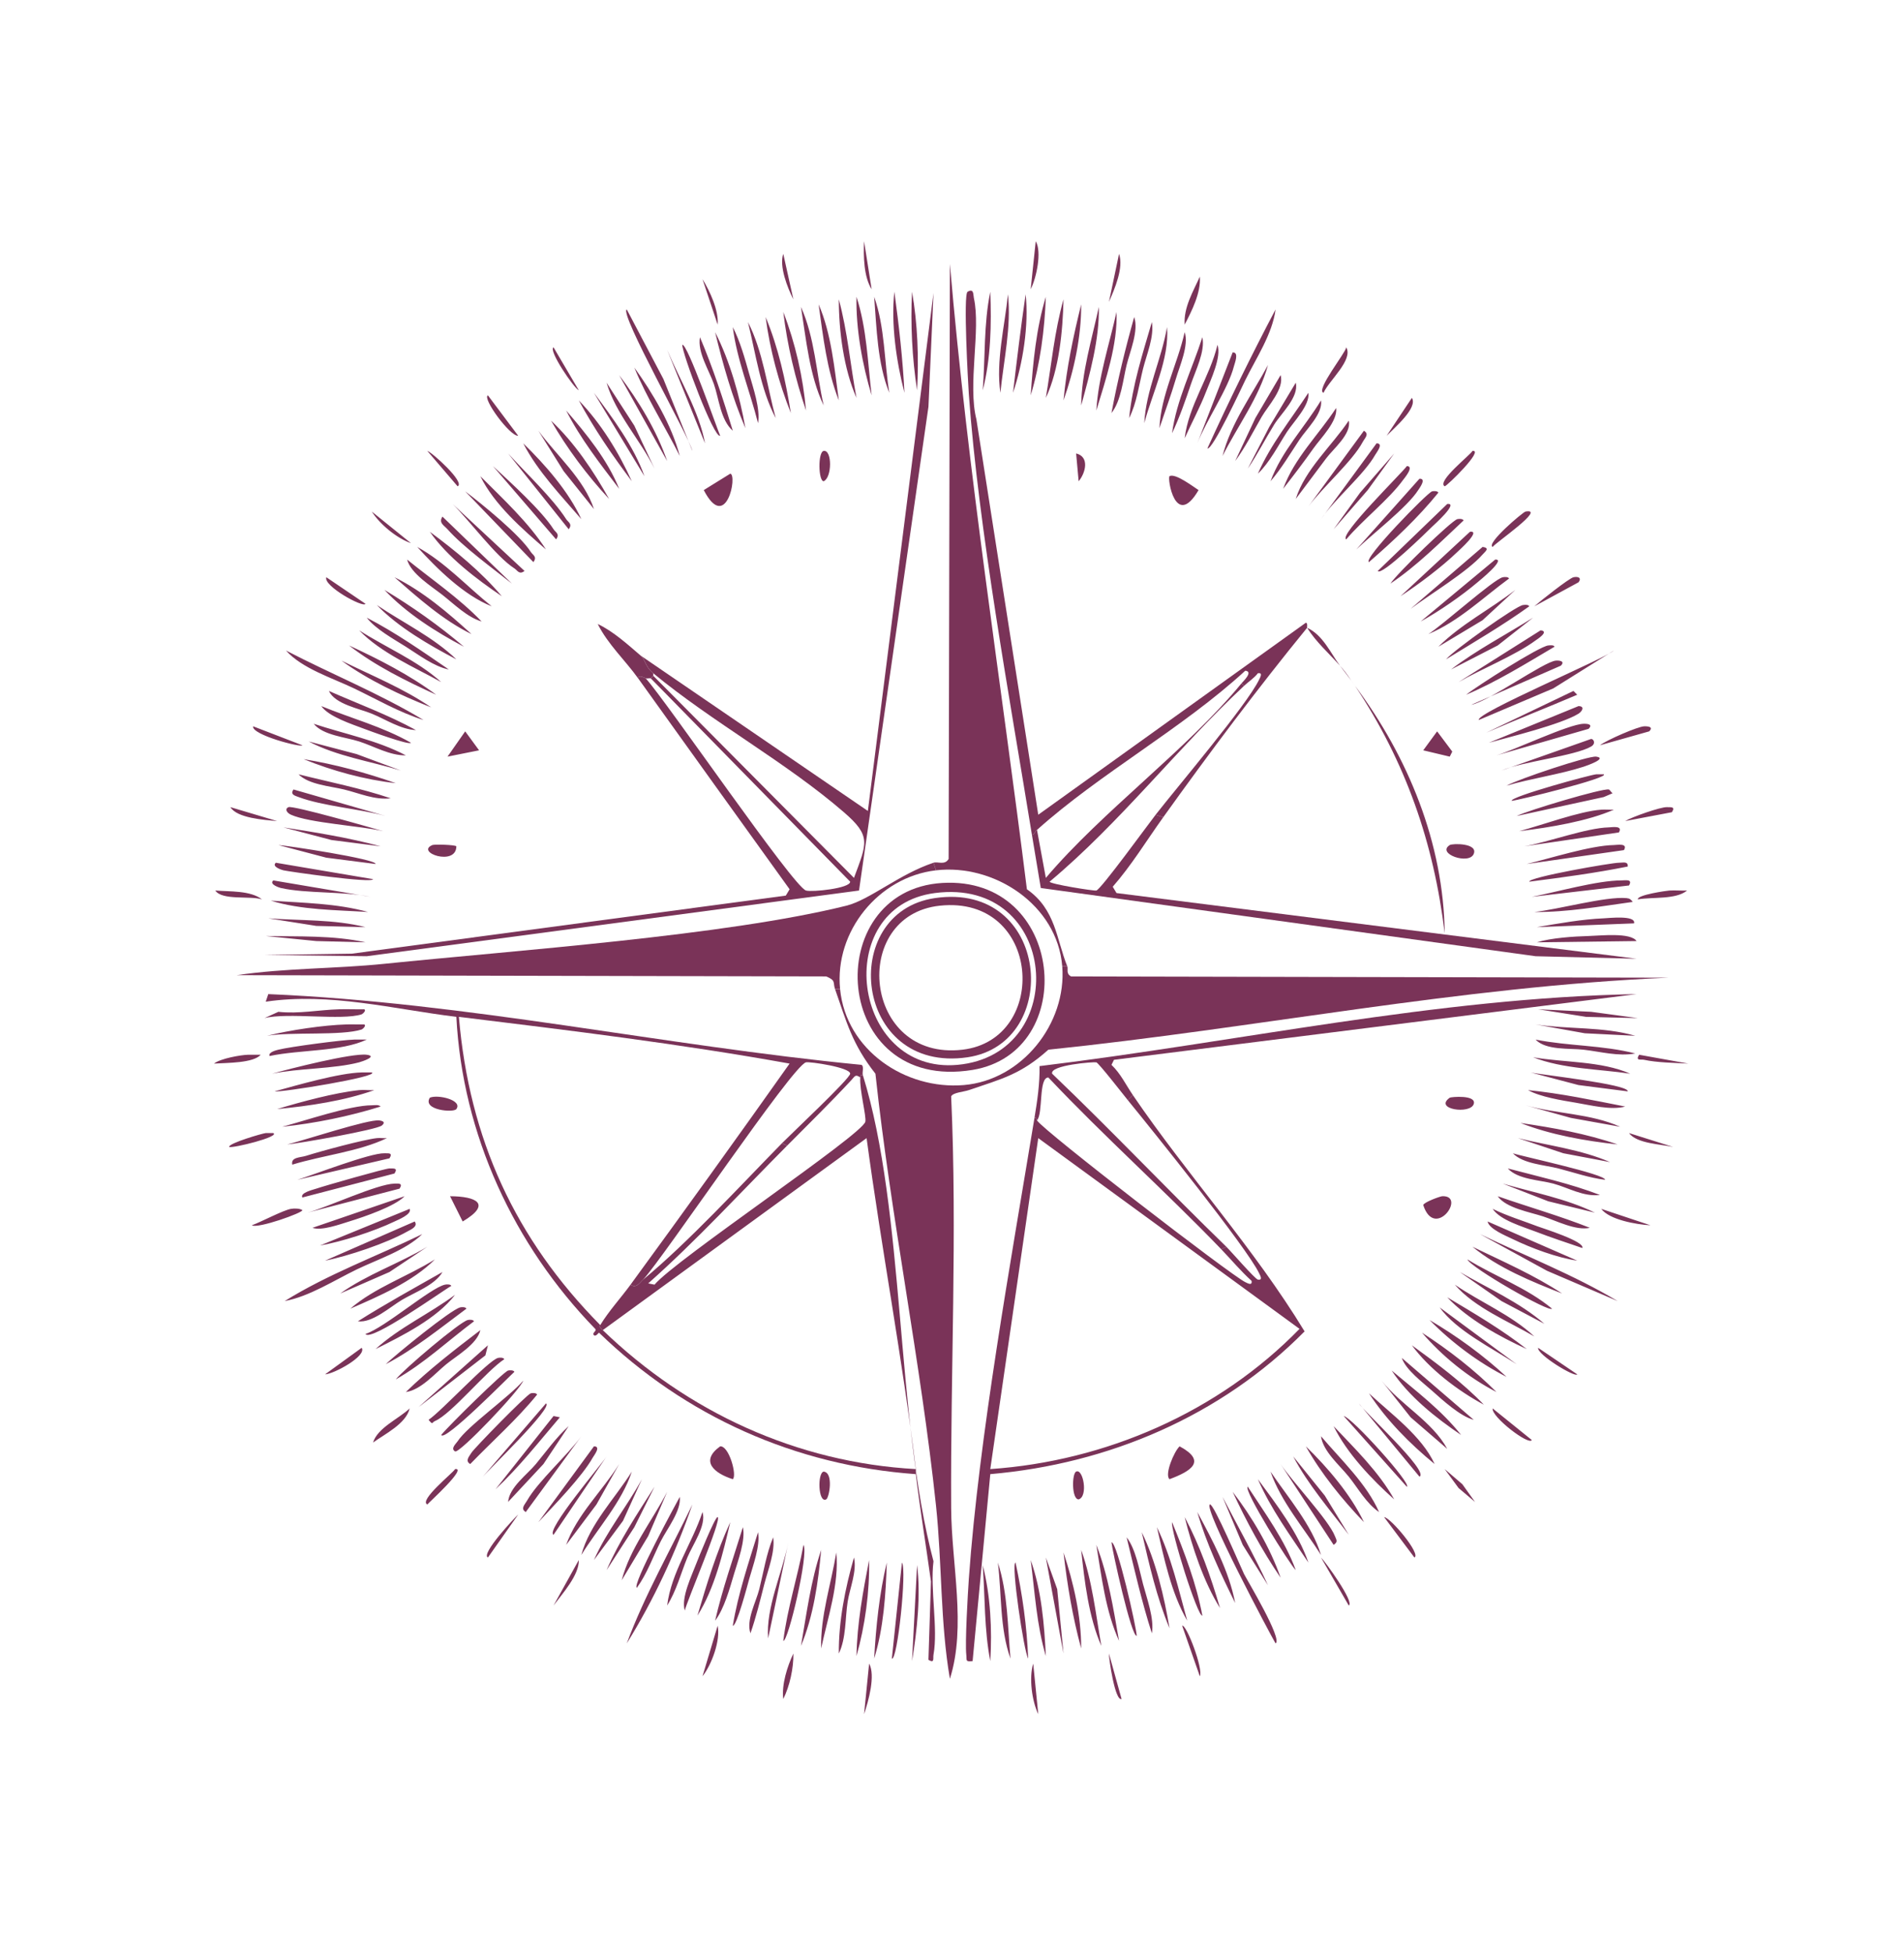 <svg width="626" height="642" viewBox="0 0 626 642" fill="none" xmlns="http://www.w3.org/2000/svg"><path d="m284.089 79.306 2.491 15.78c-2.595-4.065-2.724-10.945-2.491-15.78ZM340.529 79.306c2.062 3.458.238 12.042-1.66 15.78l1.66-15.78ZM257.527 83.459l3.32 14.95c-1.946-3.81-4.726-10.9-3.32-14.95ZM367.92 83.459c1.594 4.467-1.438 11.529-3.32 15.78l3.32-15.78ZM350.905 317.668h-1.66c-1.623-20.213-22.377-33.787-41.501-31.56l-.83-2.492c1.418-.472 3.712.919 4.98-1.245l.415-195.59c5.902 68.875 16.771 137.017 25.316 205.556 9.528 6.637 9.686 16.493 13.28 25.331ZM394.48 90.933c.408 5.276-2.624 11.243-4.98 15.78-.393-5.623 2.786-10.863 4.98-15.78ZM230.969 91.764c2.458 3.999 5.375 10.3 4.98 14.949l-4.98-14.949ZM294.051 95.916c1.497 11.002 2.765 22.131 3.32 33.221-2.65-10.181-4.481-22.718-3.32-33.221ZM299.859 95.916c1.846 10.524 2.254 21.726 1.66 32.391-1.617-10.576-2.202-21.692-1.66-32.391Z" fill="#7A3358"/><path d="M209.803 222.988c.036-1.195 2.011-.247 2.49 0 6.991 7.715 48.516 68.513 52.706 69.764 1.925.575 14.533-.692 14.525-2.907l-65.571-66.857.83-.831 65.986 66.443c4.27-11.505 5.737-13.76-3.32-21.594-19.099-16.521-43.206-29.581-62.666-45.679-2.873-2.377-2.437-4.351-4.15-5.814l74.701 51.078 21.58-170.259-1.66 37.374-22.825 159.046-161.853 21.594-33.615-.415 28.635-.416 142.763-19.102 1.245-2.076c-16.625-23.064-33.212-46.232-49.801-69.349ZM429.754 206.377c-16.431 20.129-32.184 41.179-47.311 62.29l-2.49-.831c7.207-9.245 30.042-36.125 34.031-44.433.332-.691 1.318-2.389-.415-2.076-1.273 1.638-3.09 2.772-4.565 4.152l-.83-.83c.445-.541 4.054-3.909 1.245-4.153-20.832 19.111-47.627 33.65-68.476 52.324-.928.831-.773 1.538-1.66 1.661-7.239-44.611-17.594-100.691-20.751-144.928-.242-3.401-1.87-32.794-.415-33.636 2.143-1.241 1.828.969 2.075 2.076 2.331 10.423-2.08 28.398.83 39.865l20.336 129.978 87.981-63.12c.679.046.337 1.626.415 1.661Z" fill="#7A3358"/><path d="M325.59 95.916c.41 10.646.197 22.034-2.49 32.391.854-10.703.293-21.824 2.49-32.391ZM331.398 96.747c1.149 10.762-1.409 21.727-2.49 32.391-1.535-10.385 1.457-22.015 2.49-32.391ZM337.209 96.747c1.118 10.059-.92 22.822-4.15 32.391 1.255-10.795 2.576-21.621 4.15-32.391ZM281.599 97.578c3.369 10.312 3.709 21.7 4.98 32.391-3.04-9.939-5.214-21.995-4.98-32.391ZM287.408 97.578c3.546 10.007 3.299 21.189 4.98 31.561-3.933-9.723-4.162-21.246-4.98-31.561ZM343.849 97.578c-.395 10.774-1.837 22.058-4.98 32.391.764-10.785 1.814-21.997 4.98-32.391ZM275.787 98.408c2.87 10.571 3.802 21.658 5.81 32.391-4.208-9.531-5.807-22.029-5.81-32.391ZM349.66 98.408c-.23 10.261-1.408 23.012-5.81 32.391 1.817-10.751 2.843-21.856 5.81-32.391ZM269.148 100.069c4.168 9.47 5.242 21.376 6.641 31.56-3.951-9.983-5.161-21.027-6.641-31.56ZM355.47 100.069c.073 10.467-2.325 21.712-5.81 31.56.99-10.616 3.25-21.221 5.81-31.56ZM263.34 100.9c4.543 10.096 5.041 21.724 7.47 32.39-4.66-9.696-5.79-21.864-7.47-32.39ZM361.279 100.9c.225 10.611-3.007 22.216-5.81 32.39.157-10.956 3.522-21.778 5.81-32.39ZM206.067 101.73l12.035 22.84 9.545 23.67c-.642-3.844-24.144-45.274-21.58-46.51ZM419.381 101.73c-1.037 8.066-6.396 16.022-9.96 23.255-.996 2.021-10.795 23.178-12.45 22.424 7.018-15.431 14.499-30.674 22.41-45.679ZM257.529 102.561c3.954 10.173 6.525 21.506 7.47 32.39-3.515-10.409-6.171-21.468-7.47-32.39ZM367.089 102.561c.441 10.499-3.608 22.431-6.64 32.39.66-11.021 4.272-21.694 6.64-32.39ZM251.719 104.222c4.174 9.952 6.591 20.941 8.3 31.56-3.987-9.987-6.897-20.886-8.3-31.56ZM372.9 104.222c1.553 4.475-1.387 11.263-2.49 15.78-1.205 4.93-1.796 11.754-4.98 15.78 1.973-10.604 4.551-21.17 7.47-31.56ZM245.908 105.883c4.91 9.501 6.338 21.298 9.13 31.56-5.017-9.478-6.568-21.224-9.13-31.56ZM378.71 105.883c.825 4.792-1.735 10.686-2.905 15.365-1.347 5.389-2.051 11.174-4.565 16.195 1.041-10.718 4.467-21.282 7.47-31.56ZM240.928 107.544c2.361 4.506 4.01 10.444 5.395 15.365 1.289 4.58 3.734 11.555 2.905 16.195-2.663-10.494-6.932-20.759-8.3-31.56ZM383.691 107.544c.874 10.351-4.885 21.724-7.47 31.56.543-10.85 5.669-20.923 7.47-31.56ZM235.117 109.205c4.845 9.409 8.136 21.146 9.96 31.56-4.314-10.119-7.379-20.891-9.96-31.56ZM389.499 109.205c1.436 4.286-1.646 11.096-2.905 15.365-1.601 5.429-3.616 10.817-5.395 16.195.443-10.818 5.954-21.121 8.3-31.56ZM230.139 110.866c4.233 9.991 7.645 20.363 10.79 30.73-4.014-3.469-4.565-10.626-6.225-15.365-1.585-4.527-5.478-10.501-4.565-15.365ZM395.31 110.866c1.001 4.574-2.257 10.982-3.735 15.365-1.822 5.402-3.772 11.044-6.225 16.195 1.413-10.778 6.693-21.259 9.96-31.56ZM224.327 113.358c1.619-.633 11.437 27.566 12.45 29.899-2.038.94-12.56-27.246-12.45-29.899ZM400.29 113.358c1.367 4.035-2.245 11.508-3.735 15.364-1.994 5.165-4.775 10.302-7.055 15.365 1.247-10.761 8.299-20.249 10.79-30.729ZM181.996 114.188l8.301 14.119c-1.652-.757-10.127-13.218-8.301-14.119ZM442.621 114.188c2.392 4.1-5.742 10.984-7.47 14.95-2.68-.866 7.384-13.308 7.47-14.95ZM219.348 115.019c4.173 9.896 10.563 20.397 12.45 30.729l-12.45-30.729ZM405.271 115.849c2.203-.091.682 3.508.415 4.568-1.854 7.339-9.136 17.886-12.036 25.331l11.621-29.899ZM416.89 120.002c-2.893 10.597-10.054 20.168-14.941 29.899 2.648-10.587 9.833-20.395 14.941-29.899ZM208.557 120.832c6.095 8.459 12.291 18.908 14.94 29.069-4.866-9.708-10.82-19.004-14.94-29.069ZM203.578 123.324c6.439 8.549 12.297 18.145 15.771 28.238l-15.771-28.238ZM421.04 123.324c1.296 4.447-4.168 10.125-6.225 13.704-2.813 4.892-5.347 9.983-8.715 14.534l6.64-14.119 8.3-14.119ZM199.428 125.816l9.13 14.119 6.64 14.119c-4.72-9.471-12.731-17.984-15.77-28.238ZM426.022 125.816c1.128 4.68-4.857 10.154-7.055 13.703-2.961 4.782-5.557 9.866-8.715 14.535l7.055-13.704 8.715-14.534ZM195.277 129.138c6.228 8.352 13.181 17.673 16.601 27.407l-16.601-27.407ZM430.171 129.138c.558 4.087-4.882 9.503-7.055 12.873-2.911 4.513-5.694 10.031-9.546 13.704 4.184-9.608 10.896-17.874 16.601-26.577ZM160.416 129.968l9.961 13.289c-2.738.182-11.92-12.366-9.961-13.289ZM464.201 130.799c2.055 3.28-5.884 9.971-8.301 12.458l8.301-12.458ZM190.299 131.629c7.258 7.488 13.154 17.118 17.43 26.577-6.351-8.438-12.415-17.277-17.43-26.577ZM434.321 131.629c.699 4.303-4.82 9.5-7.055 12.873-3.055 4.612-5.931 9.502-9.545 13.704 3.619-9.842 11.231-17.739 16.6-26.577ZM439.302 134.121c.578 4.31-5.095 9.918-7.471 13.288-3.174 4.504-6.568 8.943-9.96 13.289 3.634-10.046 11.7-17.794 17.431-26.577ZM186.146 134.951c6.651 7.684 13.593 16.222 17.431 25.747-6.202-8.151-12.802-16.571-17.431-25.747ZM181.166 138.274c7.693 7.206 13.976 16.597 19.091 25.746-7.208-7.75-13.808-16.582-19.091-25.746ZM443.452 138.274c.971 4.385-5.139 9.304-7.47 12.458-3.292 4.453-6.65 8.849-9.961 13.288 3.063-9.745 11.891-17.464 17.431-25.746ZM177.018 141.596c5.945 8.091 15.069 15.976 18.26 25.746l-9.96-12.458-8.3-13.288ZM448.432 141.596c1.847 1.142.347 2.313-.415 3.737-3.37 6.298-13.301 15.023-17.845 21.178l18.26-24.915ZM172.037 145.748c7.113 6.913 14.942 15.824 19.091 24.916-6.727-7.818-14.312-15.665-19.091-24.916ZM452.581 145.748c2.453-.028.016 2.969-.415 3.738-3.661 6.529-13.365 14.592-17.846 21.178l18.261-24.916ZM140.496 148.24c1.518.413 12.599 10.407 9.96 11.627l-9.96-11.627ZM270.807 148.24c2.798-.465 2.792 8.755 0 9.966-1.766-.059-1.931-9.646 0-9.966ZM484.121 148.24c4-.535-8.353 11.529-9.13 11.627-2.8-1.531 8.539-10.38 9.13-11.627ZM167.057 149.07c5.691 6.275 14.652 14.658 19.09 21.594.652 1.018 2.177 1.56.83 3.322l-19.92-24.916ZM353.809 149.07c4.424 1.054 3.185 6.307.83 9.136l-.83-9.136ZM458.391 149.07l-8.715 12.043-11.205 12.873 8.715-12.042 11.205-12.874ZM162.076 153.223c5.681 5.276 15.937 14.535 19.921 20.763.651 1.019 2.177 1.56.83 3.322l-20.751-24.085ZM462.543 153.223c2.615-.003-.943 4.149-1.246 4.568-4.624 6.383-13.44 13.281-18.675 19.517-2.705-1.245 18.586-22.082 19.921-24.085ZM240.098 155.715c2.425.361-1.345 19.607-8.715 5.398l8.715-5.398ZM157.928 156.545c7.533 7.556 15.738 15.076 21.58 24.086-7.717-6.652-17.029-14.779-21.58-24.086ZM384.521 156.545c1.855-1.113 7.908 3.527 9.545 4.568-7.658 13.087-10.356-4.082-9.545-4.568ZM466.692 157.376c2.45-.108-.051 3.161-.415 3.737-3.552 5.604-15.15 14.5-20.336 19.518l20.751-23.255ZM152.947 161.528c5.762 4.347 17.966 14.283 21.581 19.933.651 1.018 2.177 1.56.83 3.322l-22.411-23.255ZM470.843 161.528c.572-.145 1.734-.171 2.075.416-6.69 8.263-14.718 15.799-22.826 22.839-2.126-.979 19.219-22.866 20.751-23.255ZM148.797 165.681l23.655 22.009c-1.76 1.348-2.301-.178-3.32-.83-6.12-3.924-14.757-15.758-20.335-21.179ZM475.822 165.681c3.973-.531-4.461 6.957-4.98 7.475-1.458 1.451-16.785 16.466-17.846 14.534l22.826-22.009ZM122.236 168.173l12.866 10.381c-4.713-1.628-10.257-6.265-12.866-10.381ZM501.552 168.173c7.07-1.295-10.11 10.419-10.79 11.627-2.322-1.08 9.984-11.48 10.79-11.627ZM145.475 169.834l22.826 22.009c-6.264-4.97-16.032-12.063-21.166-17.857-1.091-1.231-3.032-2.115-1.66-4.152ZM479.142 170.664c.562-.145 1.758-.17 2.075.416-7.667 7.166-15.288 14.898-24.071 20.763 2.201-3.356 20.06-20.68 21.996-21.179ZM141.326 174.817c8.417 6.226 16.874 13.147 23.656 21.178-8.261-5.578-17.92-12.914-23.656-21.178ZM483.292 174.817c3.861-.516-3.635 6.15-4.15 6.644-5.168 4.966-12.626 10.576-18.675 14.534l22.825-21.178ZM137.178 179.8c9.176 5.032 16.397 13.053 24.485 19.518-9.145-3.615-17.984-12.37-24.485-19.518ZM487.443 179.8c2.571.323.84 1.531 0 2.492-4.916 5.618-17.309 13.11-23.656 17.856l23.656-20.348ZM133.855 183.953c8.207 6.644 17.14 12.696 24.486 20.348-4.654-1.347-9.055-5.727-12.865-8.721-3.593-2.823-10.432-7.021-11.621-11.627ZM491.591 183.953c3.756-.284-5.237 6.988-5.81 7.474-5.191 4.407-12.661 9.573-18.676 12.874l24.486-20.348ZM107.297 189.766l12.865 8.721c-.708 1.46-14.012-5.928-12.865-8.721ZM129.705 189.766c9.346 4.618 17.676 11.723 25.316 18.687-9.355-4.567-17.559-11.905-25.316-18.687ZM494.083 189.766c.594-.125 1.753-.183 2.075.416-8.468 6.191-16.632 14.158-26.56 18.271 4.199-2.525 21.504-18.056 24.485-18.687ZM517.322 189.766c1.337-.302 2.874.057 1.66 1.661l-14.525 7.891c1.868-1.673 11.418-9.224 12.865-9.552ZM126.387 193.919c9.15 5.492 18.018 11.772 26.145 18.687-9.254-4.875-18.926-11.024-26.145-18.687ZM498.232 193.919l-10.791 9.967-14.525 8.72c7.435-7.409 17.063-12.307 25.316-18.687ZM123.896 198.902c8.685 5.864 18.528 10.513 26.146 17.857-8.933-4.682-19.11-10.548-26.146-17.857ZM500.722 198.902c.674-.087 1.743-.206 2.075.416-8.682 6.236-18.197 11.81-27.391 17.441 2.815-3.224 22.988-17.556 25.316-17.857ZM120.576 203.055c9.464 4.883 18.217 11.028 26.976 17.026-4.913-.97-9.877-4.817-14.111-7.475-4.068-2.554-9.962-5.808-12.865-9.551ZM504.042 203.055l-11.62 9.136-15.356 7.89c8.472-6.454 17.992-11.36 26.976-17.026ZM210.632 215.513c1.713 1.463 1.277 3.437 4.15 5.814v.83l-.83.831c-.518-.075-1.392.138-1.66 0-.479-.247-2.454-1.195-2.49 0-4.28-5.964-9.936-11.169-13.281-17.857 5.145 2.418 9.819 6.715 14.111 10.382ZM440.546 218.835c-3.642-4.095-7.836-7.754-10.79-12.458 5.142 2.324 7.697 8.257 10.79 12.458ZM118.086 207.208c8.86 5.698 19.083 9.901 26.976 17.025-8.908-4.947-19.806-9.587-26.976-17.025ZM506.532 207.208c3.073.353-1.361 3.099-1.66 3.322-6.491 4.824-18.015 9.488-25.315 13.703l26.975-17.025ZM114.766 212.191c9.846 4.558 19.925 9.697 28.635 16.195-9.854-4.494-20.055-9.514-28.635-16.195ZM509.023 212.191c.665-.063 1.83-.21 2.075.415-9.351 5.515-18.932 11.485-29.051 15.78 3.649-2.943 24.089-15.92 26.976-16.195ZM94.016 213.852c14.96 7.763 30.777 14.14 45.236 22.839-7.956-2.478-15.343-6.786-22.826-10.381-7.108-3.415-17.078-6.495-22.41-12.458ZM530.603 213.852l-19.921 12.458-24.485 10.381c-1.045-2.269 41.451-20.144 44.406-22.839ZM112.275 217.174c9.866 4.9 20.353 9.087 29.466 15.365-9.982-3.957-20.804-9.005-29.466-15.365ZM511.513 217.174c1.185-.105 3.16.153 1.66 1.661l-29.466 12.873c5.846-1.178 23.895-14.19 27.806-14.534ZM445.525 225.479c-1.252-1.884-3.474-4.599-4.98-6.644 2.762 3.107 2.932 3.9 4.98 6.644ZM409.006 225.479c-21.948 20.54-40.733 44.958-63.911 64.366.088.777 14.598 3.097 15.355 2.907 1.534-.385 17.044-21.757 19.506-24.916l2.49.831c-5.472 7.637-10.387 15.733-16.6 22.839l1.245 2.077 170.982 21.593-33.2-.83-162.683-22.424c-.99-5.798-1.964-11.647-2.905-17.441.887-.123.732-.83 1.66-1.662l2.905 15.781c18.673-22.039 46.344-42.077 64.326-63.951l.83.83Z" fill="#7A3358"/><path d="M445.525 225.479c17.425 23.348 29.131 51.723 29.466 81.392-3.573-29.887-12.841-56.379-29.466-81.392ZM108.125 227.14c9.561 4.22 19.453 7.838 28.636 12.873-5.007-.224-9.961-3.521-14.526-5.398-4.091-1.682-12.053-3.079-14.11-7.475ZM517.321 227.14l1.245 1.246c-9.87 4.225-19.992 8.177-29.88 12.458l28.635-13.704ZM105.637 232.124c9.782 4.01 20.223 6.767 29.465 12.042-.337 1.004-14.009-4.055-15.355-4.568-3.956-1.506-11.704-3.983-14.11-7.474ZM518.983 232.124c2.253.048 1.116 1.801 0 2.491-5.664 3.506-22.634 7.663-29.465 9.551l29.465-12.042ZM103.145 237.937c10.092 3.35 20.814 5.388 30.295 10.382-5.28.082-10.489-3.002-15.355-4.568-4.5-1.448-11.872-2.006-14.94-5.814ZM520.644 237.937c1.362-.04 3.135.183 1.66 1.661l-30.296 8.721c5.954-1.759 23.702-10.236 28.636-10.382ZM83.225 238.768l16.185 6.229c-.284.853-16.779-3.446-16.185-6.229ZM540.562 238.768c1.363-.041 3.135.182 1.661 1.661l-16.186 4.568c2.22-1.732 12.497-6.169 14.525-6.229ZM152.947 240.429l4.565 6.229-10.375 2.076 5.81-8.305ZM472.501 240.429l4.98 6.644-.83 1.661-8.715-2.076 4.565-6.229ZM523.132 242.92c.86.01 1.636 1.546 0 2.492-5.385 3.114-22.725 4.948-29.466 7.89l29.466-10.382ZM101.486 243.751l15.771 4.153 14.525 5.398c-9.993-3.047-20.963-4.655-30.296-9.551ZM524.792 248.734c3.968.562-3.398 3.078-4.15 3.322-7.699 2.501-17.392 3.878-25.316 6.229 3.817-2.17 27.015-9.898 29.466-9.551ZM99.826 249.565c10.285 1.664 20.483 4.457 30.296 7.89-10.222-1.131-20.797-4.033-30.296-7.89ZM98.166 254.548c10.106 2.545 20.413 4.535 30.296 7.89-5.331.616-10.345-1.694-15.356-2.907-4.468-1.081-11.668-1.607-14.94-4.983ZM524.794 254.548c.826-.044 1.662.029 2.49 0 2.063 1.095-28.182 8.588-30.296 8.72-.37-1.41 26.145-8.632 27.806-8.72ZM96.504 259.531l30.296 8.72c-8.485-2.35-20.662-3.23-28.636-6.229-1.192-.448-2.878-.828-1.66-2.491ZM528.942 259.531c.305.059.805.967 1.245 1.246l-2.905 1.246-28.636 6.228c3.848-1.89 28.119-9.143 30.296-8.72ZM75.754 265.345l15.355 4.568c-4.216-.372-13.199-.966-15.355-4.568ZM94.845 265.345c1.476-.633 27.386 6.803 31.126 7.89-7.235-1.727-24.259-2.678-30.296-5.399-1.483-.668-2.092-1.95-.83-2.491ZM548.033 265.345c1.369.06 2.857-.267 1.66 1.661l-15.355 2.907c2.314-1.395 11.658-4.658 13.695-4.568ZM526.452 266.175c1.371-.099 2.775.067 4.15 0-8.508 3.737-20.874 5.845-31.125 7.06 7.468-1.95 19.67-6.53 26.975-7.06ZM93.186 271.989c10.736 1.669 21.462 3.399 31.956 6.229l-16.185-2.076-15.771-4.153ZM528.942 271.989c1.084-.027 4.727-.708 3.321 1.661l-31.126 4.568c7.809-1.344 20.366-6.041 27.805-6.229ZM91.525 277.803c2.51.109 32.344 4.619 31.956 6.229l-16.185-2.077-15.771-4.152ZM142.155 277.803c.693-.293 7.49-.102 7.886.415-.058 6.682-13.575 1.984-7.886-.415ZM476.652 277.803c.906-.574 9.347-.676 7.886 2.906-1.511 3.705-12.376-.062-7.886-2.906ZM530.603 277.803c1.093-.019 4.724-.715 3.32 1.661l-31.956 4.568c7.778-1.879 21.028-6.104 28.636-6.229ZM90.696 283.616l31.956 5.399c-.214 1.466-28.006-2.548-29.466-2.907-.495-.121-4.007-1.19-2.49-2.492ZM307.744 286.108c-18.873 2.198-33.392 20.07-31.541 39.035h-1.66c-.745-2.124.4-2.812-2.905-4.153l-193.808-.415c16.074-2.368 32.427-2.083 48.556-3.737 42.785-4.39 112.178-9.236 151.892-19.103 7.673-1.906 17.348-10.358 28.636-14.119l.83 2.492ZM532.263 283.616c1.219.03 3.092-.608 2.905 1.246-10.608 2.127-21.565 3.606-32.371 4.983-.393-1.466 27.39-6.28 29.466-6.229ZM89.866 289.43l31.956 5.399c-8.815-1.876-21.115-1.019-29.465-2.907-.422-.096-4.03-1.202-2.49-2.492ZM533.093 289.43c1.264.002 3.812-.553 2.49 1.661l-31.956 3.737c8.152-1.572 21.561-5.409 29.466-5.398Z" fill="#7A3358"/><path d="M309.818 290.261c40.303-2.412 45.297 55.638 9.96 61.459-46.594 7.675-50.364-59.043-9.96-61.459Zm-2.49 3.322c-34.385 4.509-27.206 59.64 7.47 56.476 37.611-3.432 33.444-61.842-7.47-56.476ZM70.775 292.752c4.781.388 11.549-.056 15.355 2.907-3.978-1.268-13.032.455-15.355-2.907ZM548.864 292.752c1.924-.117 3.882.082 5.811 0-3.72 3.044-11.155 2.064-16.186 2.907-.343-1.473 9.561-2.857 10.375-2.907Z" fill="#7A3358"/><path d="M307.328 295.244c37.903-5.606 42.089 47.714 10.79 52.323-37.496 5.522-42.713-47.603-10.79-52.323Zm1.66 2.491c-29.716 3.173-25.244 51.203 7.47 47.341 28.734-3.393 25.953-50.909-7.47-47.341ZM534.753 295.244c1.132.105 1.39.436 2.075 1.246-10.619 1.463-21.514 3.425-32.371 3.322 7.575-.774 23.508-5.198 30.296-4.568ZM89.035 296.074c10.589.763 21.668.867 31.956 3.738-10.371-.671-22.011-.635-31.956-3.738ZM88.205 301.888c10.578.803 21.619.276 31.956 2.907l-16.186-.415-15.77-2.492ZM527.283 301.888c1.722-.07 10.662-1.107 9.96 1.661l-31.956 1.246c6.989-1.194 14.955-2.623 21.996-2.907ZM87.375 307.702c10.815.221 22.152-.276 32.786 2.076l-16.186-.415-16.6-1.661ZM522.303 307.702c3.915-.106 13.818-1.236 15.77 1.661l-32.786.415c4.623-1.446 12.176-1.946 17.016-2.076Z" fill="#7A3358"/><path d="M350.906 317.668c.339.835-.517 2.419 1.245 3.322l196.298.416c-68.477 2.946-135.717 16.655-203.769 23.67-9.071 8.154-15.351 9.6-26.145 13.288l-1.66-1.661c19.089-1.592 33.882-20.21 32.371-39.035h1.66ZM276.203 325.143c1.963 20.113 21.459 33.162 40.671 31.56l1.66 1.661c-1.763.602-5.247.782-5.81 2.076 2.038 45.041-.252 90.277 0 135.377.103 18.381 5.049 38.85-.415 56.061-3.198-18.526-2.556-37.935-4.565-56.892-5.03-47.448-14.808-94.549-19.921-142.02-7.683-9.773-9.459-16.935-13.28-27.823h1.66Z" fill="#7A3358"/><path d="M283.673 353.381c-.705-.086-.781.195-.83.83-1.635-1.192-1.782-.376-2.905.831-6.953 7.476-13.985 14.385-21.165 21.594l-1.66-.831c2.901-2.961 22.379-21.239 22.41-22.839.04-2.072-13.264-4.023-14.525-3.738-4.351.987-46.48 63.705-53.536 71.426-.884.731-2.215 3.094-4.15 1.661 17.601-24.072 35.053-48.323 52.291-72.671-36.011-6.494-72.417-10.916-108.732-15.365-.272-.033-.558.033-.83 0-20.712-2.529-41.627-8.095-62.666-4.983l.83-2.492c65.476 2.769 129.848 16.948 195.053 23.255.903.54.147 2.459.415 3.322ZM372.486 360.025l-1.66 1.661c-1.372-1.681-9.593-12.248-10.375-12.458-.764-.204-15.377.893-14.526 3.738 19.477 18.591 37.948 38.149 57.271 56.891l-1.66.831c-18.504-19.197-38.528-37.073-56.856-56.477-3.264-.011-1.665 11.759-3.735 14.119-.112-.166.125-.97-.83-.83.922-5.589 1.784-11.311 1.66-17.026 65.169-7.907 130.361-22.452 196.298-23.67l-171.812 21.594-.83 1.661c3.008 2.852 4.773 6.618 7.055 9.966Z" fill="#7A3358"/><path d="M111.447 331.787c2.762-.082 5.536.058 8.3 0 .814.415-.58 1.58-.83 1.661-6.507 2.105-24.361-.68-31.956 1.246l4.565-2.076c6.646.742 13.375-.637 19.921-.831ZM505.703 331.787l17.431.831 15.355 2.076-17.015-.415-15.771-2.492ZM197.352 435.603c.113.114-1.161-.26.83 1.662 27.899 26.945 63.857 43.543 102.921 45.679.065.535-.063 1.125 0 1.661-39.542-2.81-75.833-19.02-104.166-46.51-.067-.065-1.043 1.445-1.66.831-.798-.794 1.104-1.367.415-2.077-26.743-27.513-43.655-63.928-45.651-102.57.272.033.558-.033.83 0 3.419 40.128 18.502 72.99 46.481 101.324ZM113.937 336.77c1.934-.056 3.875.039 5.81 0 .814.416-.58 1.58-.83 1.661-6.579 2.13-23.404.724-31.126 2.077 7.49-1.876 18.546-3.517 26.146-3.738ZM504.873 336.77c10.818 1.651 22.191.661 32.786 3.738l-16.601-.831-16.185-2.907ZM116.427 341.753c1.381-.04 2.768.029 4.15 0-8.493 4.003-21.718 3.259-31.956 5.399-.494-1.238 2.171-1.893 2.905-2.076 3.91-.981 20.822-3.201 24.901-3.323ZM504.873 341.754c10.821 2.157 22.064 1.809 32.786 4.567-5.724 1.028-11.401-.604-17.016-1.245-4.556-.521-12.374.263-15.77-3.322ZM81.567 346.737c1.382-.033 2.767.022 4.15 0-2.439 2.76-10.9 2.633-15.355 2.907 2.068-1.673 8.846-2.852 11.205-2.907ZM120.575 346.737c3.756.501-1.658 2.273-2.49 2.491-8.358 2.192-19.914 1.92-28.636 3.738 5.837-1.644 26.382-6.862 31.126-6.229ZM538.901 346.737l16.186 2.907c-4.351-.239-10.391-.317-14.526-1.246-1.116-.251-2.926.492-1.66-1.661ZM504.043 347.567c10.271 1.772 22.312 1.179 31.956 5.399-10.426-1.56-22.047-1.533-31.956-5.399ZM118.915 352.55c1.106-.028 2.215.019 3.32 0 2.732 1.375-30.111 6.67-31.956 6.229 7.546-2.087 21.212-6.042 28.636-6.229ZM503.213 352.55c2.476.647 32.517 3.901 31.956 6.229l-16.186-2.076-15.77-4.153Z" fill="#7A3358"/><path d="M301.104 484.605c-.063-.536.065-1.126 0-1.661-4.409-36.334-11.294-72.513-16.185-108.8l-86.736 63.12c-1.991-1.921-.717-1.547-.83-1.661 2.893-4.725 6.708-8.841 9.96-13.288 1.935 1.433 3.266-.93 4.15-1.661 14.77-12.213 31.923-30.836 45.651-44.849l1.66.831c-15.115 15.175-29.6 31.023-45.651 45.264l2.075.415c6.765-8.13 68.354-49.29 69.306-53.569.396-1.78-1.968-10.562-1.66-14.535.049-.635.125-.916.83-.83 13.995 45.103 10.718 112.56 23.241 159.877-1.159 9.119 1.56 22.124 0 30.73-.216 1.19.445 2.908-1.661 1.661l.83-25.747c-1.616-11.747-3.569-23.536-4.98-35.297ZM118.087 358.364c1.626-.174 3.342.121 4.98 0-9.775 3.486-21.303 5.217-31.956 6.229 7.947-2.402 18.857-5.358 26.976-6.229ZM502.383 358.364c10.764 1.067 21.372 3.315 31.956 5.399-4.601 1.293-11.425-.449-16.186-1.246-4.66-.781-11.708-1.895-15.77-4.153ZM340.114 367.5c.954-.14.718.664.83.83 2.41 3.603 63.702 50.86 68.476 53.154.69.333 2.387 1.319 2.075-.415-3.568-3.217-6.644-6.941-9.96-10.381l1.66-.831c1.452 1.409 9.492 10.685 10.375 10.797 1.733.312.747-1.385.415-2.076-4.099-8.541-35.218-47.162-43.161-56.892l1.66-1.661c17.954 26.347 39.808 50.284 56.441 77.655-27.503 27.829-64.441 43.554-103.337 46.925l-5.81 61.459c-2.51.277-1.863-.258-2.075-2.076-.448-3.841.487-20.07.83-24.916 3.301-46.612 13.865-104.752 21.581-151.572Zm1.245 6.644-15.771 108.8c38.037-2.604 75.086-18.793 101.677-46.095l-85.906-62.705ZM141.326 360.856c2.638-1.143 10.838.793 8.715 3.737-.924 1.282-11.268.344-8.715-3.737ZM476.654 360.856c.369-.263 8.867-1.037 7.885 2.076-1.102 3.491-13.27 1.745-7.885-2.076ZM122.237 363.347c.966-.006 2.215-.295 2.905.416-10.226 3.187-21.524 5.523-32.37 6.644 7.63-1.983 22.096-7.008 29.465-7.06ZM501.551 363.347c10.171 2.861 21.362 2.677 31.126 7.06l-16.186-2.907-14.94-4.153ZM124.725 368.33c1.407.199 1.988.693.83 1.661-1.682 1.409-26.875 5.845-31.125 6.229 5.138-1.2 26.736-8.392 30.295-7.89ZM499.893 369.161c10.738 1.562 21.687 3.516 31.955 7.059-10.628-1.148-21.992-3.146-31.955-7.059ZM87.376 372.483c.826-.044 1.663.029 2.49 0 2.283 1.199-13.201 5.027-14.525 4.568-.32-1.217 11.173-4.522 12.035-4.568ZM535.582 372.483l14.525 4.568c-4.134-.926-11.951-1.094-14.525-4.568ZM123.897 374.144c1.081-.124 2.228.083 3.32 0-9.239 4.431-20.947 5.615-31.126 8.721-.523-2.519 2.613-2.289 4.565-2.907 4.818-1.524 18.703-5.293 23.241-5.814ZM499.062 374.144c10.05 2.476 20.752 3.733 30.296 7.89l-15.355-2.907-14.941-4.983ZM126.388 379.127c1.381.039 2.853-.244 1.66 1.661l-30.296 7.06c5.643-1.748 23.949-8.854 28.636-8.721ZM497.402 379.127c2.408.875 30.762 6.946 30.296 8.721-5.225-.652-10.276-2.436-15.355-3.737-4.443-1.139-11.684-1.526-14.941-4.984ZM128.047 384.111c1.381.039 2.854-.245 1.66 1.661l-30.296 7.89c-.83-1.561 3.511-2.546 4.566-2.907 2.679-.919 22.822-6.679 24.07-6.644ZM495.74 384.111c10.129 2.686 20.501 4.94 30.296 8.72-5.501.645-10.333-2.378-15.355-3.737-4.385-1.186-11.701-1.355-14.941-4.983ZM129.706 389.094c1.412-.039 2.845-.166 1.66 1.661l-30.296 7.89c6.599-1.752 22.812-9.388 28.636-9.551ZM494.082 389.094c10.089 2.947 20.8 4.905 30.296 9.551l-15.356-3.738-14.94-5.813ZM133.026 393.246c-3.176 3.307-13.125 6.724-18.26 8.306-3.011.927-9.069 3.144-12.036 2.076l30.296-10.382ZM147.967 393.246c8.666.029 13.817 2.549 4.15 8.306l-4.15-8.306ZM474.161 393.246c8.113-.389-2.411 14.597-6.225 2.907.2-.943 5.537-2.874 6.225-2.907ZM492.422 393.246c10.071 3.53 20.373 6.441 30.296 10.382-4.599 1.017-10.938-2.278-15.356-3.737-4.382-1.448-12.215-2.744-14.94-6.645ZM95.676 397.399c1.005-.173 2.857-.194 3.735.415.381.786-14.725 6.206-16.601 4.984 3.039-1.099 10.252-4.95 12.865-5.399ZM134.686 397.399c.85 1.772-3.899 3.633-4.98 4.153-6.674 3.212-17.352 6.67-24.485 7.89l29.465-12.043ZM490.762 397.399c4.81 2.354 9.951 3.907 14.94 5.814 1.503.574 15.513 4.928 14.525 7.059-5.093-1.76-10.314-3.452-15.355-5.398-4.107-1.586-11.648-3.731-14.11-7.475ZM526.453 397.399l16.186 5.398c-4.616-.235-13.517-1.818-16.186-5.398ZM136.347 401.552c1.221 1.713-1.403 2.699-2.49 3.322-6.526 3.738-19.675 8.147-26.976 9.551l29.466-12.873ZM489.104 401.552l29.465 12.873c-6.635-.96-15.189-4.15-21.165-7.06-2.121-1.032-7.855-3.331-8.3-5.813ZM138.836 405.704c-5.533 5.377-14.621 8.258-21.581 11.628-7.437 3.6-15.575 8.876-23.655 10.381 14.297-8.892 30.157-14.674 45.236-22.009ZM486.611 405.704c15.092 7.278 30.825 13.386 45.236 22.009l-23.24-9.966-21.996-12.043ZM140.497 409.857l-12.45 8.305-16.186 7.06c8.867-6.32 19.327-9.817 28.636-15.365ZM484.123 409.857c9.956 4.815 20.198 9.262 29.466 15.365-10.062-3.93-21.045-8.43-29.466-15.365ZM142.985 414.01c-7.146 7.251-18.58 12.21-27.805 16.195 8.163-7.017 18.791-10.525 27.805-16.195ZM482.461 414.01c9.051 5.617 19.558 9.312 27.806 16.195-.722 1.444-26.874-13.582-27.806-16.195ZM145.478 418.162c-2.453 4.283-9.117 6.669-13.281 9.136-3.928 2.328-9.837 7.716-14.525 7.06 9.068-5.741 18.483-10.889 27.806-16.196ZM479.971 418.162c9.318 5.405 19.582 9.906 27.805 17.026l-14.11-7.475-13.695-9.551ZM146.306 422.315c.567-.121 1.833-.177 2.075.415-2.365 1.237-26.616 18.644-28.221 15.78 6.221-1.95 21.391-15.182 26.146-16.195ZM478.312 422.315c8.512 5.83 18.526 9.914 26.146 17.026-8.522-4.989-19.571-9.412-26.146-17.026ZM149.628 425.637c-5.986 7.845-17.465 13.52-26.146 17.856 7.83-7.124 17.699-11.567 26.146-17.856ZM475.822 426.468c8.89 5.288 17.982 10.648 26.146 17.025-8.932-4.082-19.364-9.808-26.146-17.025ZM151.286 429.79c.563-.144 1.76-.171 2.075.415-8.52 6.312-17.062 13.31-26.56 18.272 3.518-3.341 21.363-17.888 24.485-18.687ZM473.332 429.79l25.316 18.687c-8.263-5.425-19.754-10.978-25.316-18.687ZM153.777 433.942c.562-.144 1.759-.17 2.075.416-8.466 6.312-16.429 13.862-25.731 19.102 2.861-3.536 20.957-18.825 23.656-19.518ZM470.012 433.942c8.951 5.253 17.713 11.615 25.315 18.687-9.197-4.665-18.102-11.333-25.315-18.687ZM157.927 437.265c-1.038 4.597-7.706 8.352-11.205 11.212-3.749 3.063-8.34 8.463-13.281 9.136 7.609-7.404 16.074-13.907 24.486-20.348ZM467.521 438.095c8.69 5.621 17.174 12.181 24.486 19.517-9.066-4.661-17.864-11.781-24.486-19.517ZM160.417 442.248l-.83 3.322-21.995 17.026 22.825-20.348ZM464.201 442.248c8.212 5.963 16.591 12.185 23.656 19.517-8.423-4.485-17.997-11.766-23.656-19.517ZM118.916 443.078c1.768 2.689-9.178 8.629-12.035 8.721l12.035-8.721ZM505.704 443.078l12.865 8.721c-.618 1.179-13.245-6.483-12.865-8.721ZM163.736 446.4c.562-.144 1.758-.17 2.075.415-5.844 3.798-17.403 18.062-22.826 20.348-1.037.438-.577 1.443-2.075-.415 4.218-2.809 19.594-19.516 22.826-20.348ZM460.881 446.4l23.655 20.348c-4.376-1.089-10.327-6.55-13.695-9.551-3.13-2.789-8.628-6.867-9.96-10.797ZM167.058 450.553c.562-.145 1.758-.17 2.075.415-1.715 1.504-22.996 23.206-24.071 20.763 2.331-2.925 20.518-20.797 21.996-21.178ZM457.562 450.553c7.883 6.638 16.382 13.014 22.826 21.179-8.298-5.612-17.241-12.698-22.826-21.179ZM172.037 453.875c-.995 3.04-21.012 24.062-22.411 23.255-1.606-.928.337-2.554.83-3.322 3.165-4.929 17.087-14.683 21.581-19.933ZM454.24 453.875c6.337 8.006 16.665 13.372 21.581 22.424l-12.036-10.381-9.545-12.043ZM174.529 458.028c.563-.146 1.753-.17 2.075.415-6.668 8.205-14.649 15.228-21.996 22.84-1.812-1.033-.333-2.504.415-3.738.854-1.407 18.171-19.17 19.506-19.517ZM450.092 458.028c7.221 6.773 17.371 14.029 21.58 23.255-8.072-6.611-15.886-14.468-21.58-23.255ZM179.508 461.35c2.568 1.201-19.21 22.157-20.75 24.085l20.75-24.085ZM446.771 461.35c1.175 2.202 23.378 22.473 19.921 24.085l-19.921-24.085ZM134.686 463.011c-1.186 5.035-8.165 8.402-12.036 11.212 1.477-4.854 8.398-7.77 12.036-11.212ZM490.763 463.011l12.865 10.381c-.906 1.909-13.399-7.684-12.865-10.381ZM181.997 465.503l2.075.415c-6.791 7.956-13.432 16.431-21.166 23.67l19.091-24.085ZM441.791 465.503c2.72.477 22.528 22.436 20.751 23.254l-20.751-23.254ZM186.977 468.825l-8.3 12.458-11.62 12.457c.374-4.794 6.28-9.014 9.13-12.457 3.508-4.238 6.67-8.753 10.79-12.458ZM438.471 468.825c7.038 7.469 14.875 15.04 19.92 24.085-7.307-6.521-15.595-15.205-19.92-24.085ZM191.125 472.147l-18.26 24.916c-1.83-1.093-.346-2.396.415-3.738 3.601-6.353 13.277-14.892 17.845-21.178ZM434.32 472.147c6.52 7.682 14.973 15.575 19.091 24.916-4.161-2.776-6.874-7.792-9.96-11.628-3.052-3.794-8.465-8.311-9.131-13.288ZM195.278 475.469c2.454-.028.016 2.968-.415 3.737-3.488 6.222-12.74 15.7-17.845 21.179l18.26-24.916Z" fill="#7A3358"/><path d="M236.777 475.469c2.921-.245 5.615 9.594 4.151 10.797-6.111-1.941-10.9-5.939-4.151-10.797ZM387.841 475.469c9.075 4.898 3.686 8.192-3.32 10.797-1.758-1.46 1.552-9.235 3.32-10.797ZM429.34 475.469c7.149 6.936 14.785 15.881 19.09 24.916-7.131-7.44-14.03-15.919-19.09-24.916ZM199.428 478.791l-17.431 25.746c-2.832-1.273 15.956-23.363 17.431-25.746ZM425.191 478.791l10.376 12.873 7.885 12.873c-6.293-8.355-13.363-16.443-18.261-25.746ZM203.577 481.283l-7.47 13.288-9.961 13.289c3.478-9.861 11.975-17.819 17.431-26.577ZM421.041 481.283c3.699 5.637 15.756 18.331 17.845 23.67.519 1.325 1.107 1.897-.415 2.907l-17.43-26.577ZM149.626 482.944c4.213-.592-8.819 11.18-9.131 11.627-2.91-1.34 8.631-10.528 9.131-11.627ZM474.99 482.944l5.81 4.983 4.15 5.813-5.395-4.567-4.565-6.229ZM207.727 483.774c-3.262 10.013-11.148 18.557-16.6 27.408 2.72-10.153 11.135-18.669 16.6-27.408ZM270.807 483.774c3.324.327 1.832 8.629.83 9.136-2.66 1.344-2.928-8.769-.83-9.136ZM353.81 483.774c2.285-1.149 4.047 8.144.83 9.136-2.321.009-2.261-8.417-.83-9.136ZM417.721 483.774c5.697 8.471 13.6 17.488 16.6 27.408-5.548-8.759-13.178-17.516-16.6-27.408ZM211.048 486.266l-6.225 13.703-9.546 12.874c4.162-9.435 10.829-17.558 15.771-26.577ZM413.57 486.266c6.059 8.211 13.283 17.663 16.601 27.407-5.871-8.814-12.378-17.636-16.601-27.407ZM215.198 488.757l-6.64 13.289-9.13 14.119c4.175-9.638 10.129-18.586 15.77-27.408ZM410.249 488.757c5.661 8.724 12.184 17.54 15.771 27.408-1.81-1.637-17.437-26.589-15.771-27.408ZM219.349 490.418l-6.226 14.535-8.715 14.534c2.673-10.416 10.067-19.607 14.941-29.069ZM405.271 490.418c6.342 8.218 12.371 18.406 15.771 28.238-6.048-8.871-11.252-18.517-15.771-28.238ZM223.498 492.079c.551 4.536-4.216 10.535-6.225 14.535-2.564 5.104-4.506 10.697-7.885 15.365-1.741-.839 12.908-27.706 14.11-29.9ZM401.949 492.079c5.009 9.672 10.395 19.177 14.941 29.069l-8.301-13.288-6.64-15.781ZM227.649 494.571c-5.513 15.875-12.722 31.408-21.581 45.679 5.84-15.756 14.327-30.554 21.581-45.679ZM397.8 494.571c1.146-.551 10.27 20.944 11.206 22.84.981 1.989 12.813 21.547 10.375 22.839-1.908-3.245-23.859-44.583-21.581-45.679ZM230.968 497.063c1.374 4.358-3.288 10.813-4.98 14.949-2.142 5.236-3.608 10.972-6.64 15.78 1.382-11.016 8.204-20.412 11.62-30.729ZM393.65 497.063c5.043 9.395 10.409 19.284 12.451 29.899-4.76-9.581-9.477-19.592-12.451-29.899ZM170.378 497.893l-9.961 14.119c-2.409-1.162 8.839-13.149 9.961-14.119ZM235.947 498.724c1.542.523-10.376 28.232-10.79 30.729-1.324-4.148 2.23-11.372 3.735-15.364.539-1.43 6.255-15.637 7.055-15.365ZM389.5 498.724c5.008 9.414 8.631 19.692 11.62 29.899-5.421-8.659-9.137-20.026-11.62-29.899ZM455.07 498.724c2.189.219 12.241 12.214 9.961 13.288l-9.961-13.288ZM240.097 500.385c-2.323 10.046-5.21 21.95-10.79 30.729 3.037-10.4 6.285-20.847 10.79-30.729ZM385.351 500.385c4.04 9.87 8.006 20.198 9.961 30.729-1.531.517-10.499-28.008-9.961-30.729ZM244.247 502.046c.951 4.238-1.646 11.135-2.905 15.365-1.409 4.734-3.237 11.461-6.225 15.365 2.376-10.41 5.98-20.534 9.13-30.73ZM380.369 502.046c4.685 9.642 7.132 20.459 9.96 30.73-5.293-9.197-7.611-20.51-9.96-30.73ZM249.228 503.707c.794 4.444-1.672 10.953-2.905 15.365-.437 1.56-4.139 15.701-5.395 15.365 1.729-10.463 5.178-20.63 8.3-30.73ZM375.389 503.707c4.642 9.51 7.379 21.155 9.13 31.56-4.213-10.066-6.682-20.971-9.13-31.56ZM254.207 505.368c.696 4.725-1.706 10.704-2.905 15.365-1.396 5.426-2.715 10.901-4.565 16.195-1.491-4.353 1.843-10.287 2.905-14.534 1.423-5.693 2.308-11.569 4.565-17.026ZM370.41 505.368c3.022 3.899 4.131 10.583 5.395 15.365 1.244 4.707 3.772 11.467 2.905 16.195-3.324-10.348-5.744-21.014-8.3-31.56ZM259.188 507.029l-6.64 31.56c-.822-10.045 4.657-21.497 6.64-31.56ZM365.43 507.029c1.795-.468 8.273 28.22 8.3 30.73-1.756.462-8.077-28.244-8.3-30.73ZM264.169 507.86c1.839 2.73-5.073 31.957-6.64 31.56 1.316-10.683 4.724-20.981 6.64-31.56ZM360.449 507.86c3.917 10.001 5.619 21.034 7.47 31.56-4.416-9.757-5.736-21.095-7.47-31.56ZM269.98 509.521c-.935 10.49-2.532 21.789-6.64 31.56 1.829-10.516 3.236-21.391 6.64-31.56ZM355.469 509.521c3.635 10.1 4.781 21.056 6.64 31.56-4.167-9.403-5.56-21.384-6.64-31.56ZM274.959 510.351c1.016 10.277-2.856 21.573-4.98 31.56-.287-10.695 3.281-21.142 4.98-31.56ZM349.66 510.351c3.308 9.971 5.851 20.975 5.81 31.56-2.81-10.276-4.601-20.986-5.81-31.56ZM280.77 512.012c1.042 4.462-1.387 10.144-2.075 14.534-.841 5.36-.464 11.991-2.905 17.026-.085-10.639 2.082-21.387 4.98-31.56ZM343.85 512.012l3.735 10.382 2.075 21.178-5.81-31.56ZM434.32 512.012c1.222 1.129 11.162 14.775 9.131 15.78l-9.131-15.78ZM190.296 512.843c.163 4.904-5.333 10.979-8.3 14.949l8.3-14.949ZM285.748 512.843c.191 10.411-1.317 21.525-4.15 31.56.183-10.592 2.131-21.199 4.15-31.56ZM338.869 512.843c3.537 9.922 4.482 21.111 4.98 31.56-3.027-10.182-3.625-21.083-4.98-31.56ZM291.558 513.673c-.319 10.419-1.055 21.558-4.15 31.56.6-10.545 1.692-21.271 4.15-31.56ZM296.539 513.673c1.69 2.288-1.507 32.531-3.32 31.56l3.32-31.56ZM328.078 513.673c3.295 10.061 3.218 21.122 4.15 31.56-3.578-9.942-2.858-21.207-4.15-31.56ZM333.892 513.673c2.232 10.336 3.738 20.99 4.15 31.56-1.408-2.274-5.726-31.324-4.15-31.56ZM301.519 514.504c1.246 9.744.013 21.487-1.66 31.56l1.66-31.56ZM323.1 514.504c2.589 10.085 3.107 21.182 2.49 31.56-2.028-10.321-1.713-21.116-2.49-31.56ZM235.949 534.437c1.004 4.698-1.964 12.873-4.98 16.61l4.98-16.61ZM388.67 534.437c1.408-.535 7.063 14.399 5.81 16.61l-5.81-16.61ZM260.847 543.572c.098 4.724-1.202 10.727-3.32 14.95-.599-4.708 1.328-10.726 3.32-14.95ZM364.6 543.572l4.15 14.95c-2.158.86-4.224-13.46-4.15-14.95ZM285.75 546.894c2.156 3.862-.207 12.303-1.66 16.611l1.66-16.611ZM339.699 546.894l1.66 16.611c-2.077-4.348-3.1-11.924-1.66-16.611Z" fill="#7A3358"/></svg>